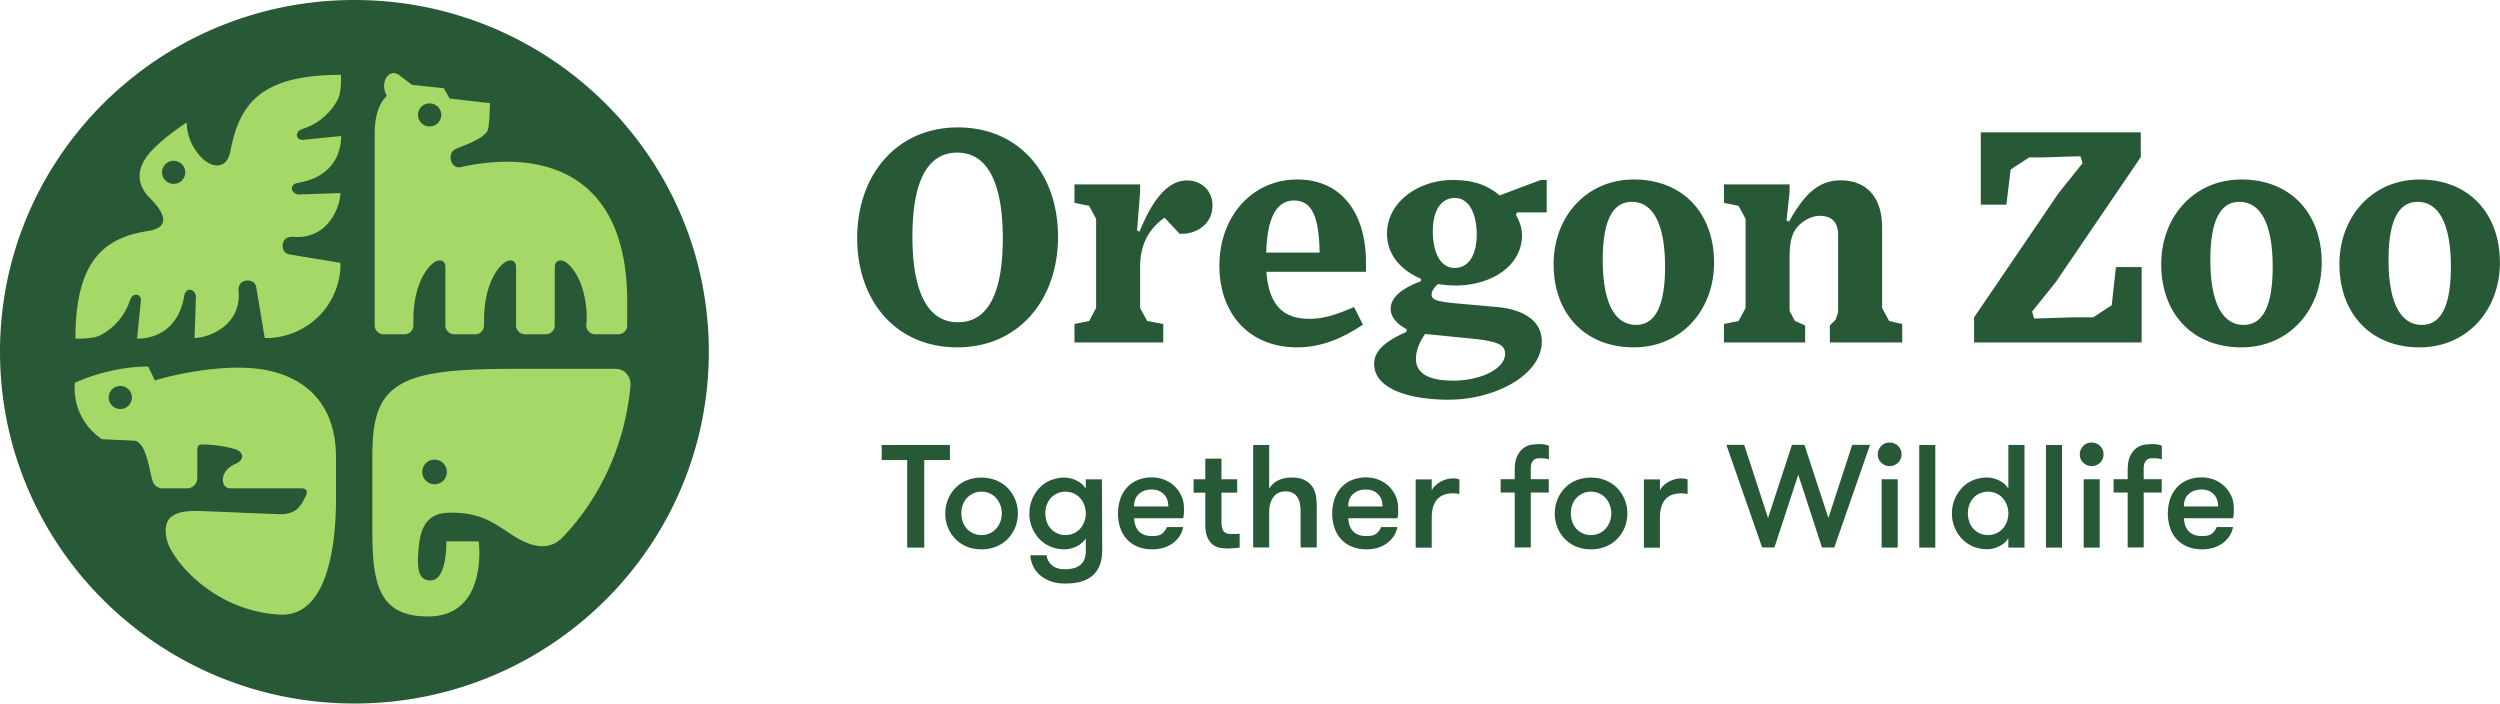 <svg width="199" height="56" fill="none" xmlns="http://www.w3.org/2000/svg"><g clip-path="url(#a)"><path d="M68.232 18.947c0-5.04 3.159-8.805 8.017-8.805 4.859 0 7.97 3.663 7.97 8.703 0 5.04-3.158 8.805-8.017 8.805-4.858 0-7.97-3.663-7.97-8.703Zm11.59 0c0-4.146-1.097-6.798-3.62-6.798s-3.573 2.559-3.573 6.704c0 4.146 1.097 6.798 3.62 6.798s3.574-2.559 3.574-6.704ZM92.596 27.26h-7.069v-1.47l1.168-.24.556-1.035v-7.093l-.556-1.035-1.168-.24v-1.47h5.227v.606l-.243 3.065.196.093c1.191-2.963 2.477-4.076 3.77-4.076 1.214 0 2.037.871 2.037 1.976 0 1.57-1.363 2.34-2.625 2.263l-1.191-1.275c-1.34.94-1.944 2.263-1.944 3.88v3.306l.557 1.035 1.285.24v1.47ZM103.261 27.65c-3.91 0-6.198-2.777-6.198-6.487 0-3.951 2.625-6.875 6.198-6.875 3.574 0 5.47 2.745 5.47 6.58v.77h-7.923c.196 2.605 1.286 3.74 3.425 3.74 1.121 0 2.163-.334 3.55-.94l.705 1.4c-1.747 1.182-3.448 1.812-5.227 1.812Zm-2.476-7.545h4.255c-.047-2.698-.533-4.145-2.037-4.145-1.364 0-2.14 1.33-2.21 4.145h-.008ZM115.385 31.819c-3.401 0-6.003-.941-6.003-2.847 0-.87.556-1.664 2.578-2.559v-.218c-.752-.388-1.262-.964-1.262-1.594 0-.871.753-1.594 2.406-2.217v-.194c-1.528-.653-2.696-1.859-2.696-3.593 0-2.56 2.555-4.27 5.227-4.27 1.701 0 2.798.435 3.738 1.229l3.26-1.23h.486v2.583h-2.359l-.094.194c.29.482.486 1.058.486 1.618 0 2.458-2.453 4.006-5.297 4.006a9.26 9.26 0 0 1-1.387-.117c-.369.334-.51.576-.51.84 0 .389.337.552 1.991.7l3.205.288c2.116.194 3.573 1.089 3.573 2.745 0 2.7-3.792 4.628-7.335 4.628l-.007.008Zm.196-1.517c2.476 0 4.223-1.034 4.223-2.123 0-.677-.438-1.011-2.695-1.229l-3.668-.366c-.533.77-.729 1.4-.729 2 0 1.111.996 1.71 2.869 1.71v.008Zm1.966-11.65c0-1.494-.532-2.894-1.747-2.894-1.019 0-1.748.894-1.748 2.652 0 1.517.51 2.917 1.748 2.917 1.019 0 1.747-.895 1.747-2.676ZM123.668 21.039c0-3.835 2.649-6.751 6.387-6.751 3.981 0 6.386 2.776 6.386 6.61 0 3.835-2.648 6.752-6.386 6.752-3.981 0-6.387-2.777-6.387-6.611Zm8.871.194c0-3.422-.972-5.164-2.649-5.164s-2.312 1.812-2.312 4.628c0 3.422.972 5.164 2.649 5.164s2.312-1.812 2.312-4.628ZM137.225 25.79l1.167-.24.557-1.035v-7.093l-.557-1.035-1.167-.24v-1.47h5.227v.606l-.243 2.263.196.094c1.191-2.124 2.311-3.283 4.106-3.283 2.037 0 3.307 1.3 3.307 3.765v6.393l.556 1.035 1.043.24v1.47h-5.76v-1.353l.462-.459.196-.598v-6.13c0-1.111-.58-1.54-1.481-1.54-.557 0-1.191.312-1.63.747-.611.607-.752 1.377-.752 2.676v4.145l.415.794.823.365v1.354h-6.465v-1.47ZM157.122 25.285l6.755-9.932 1.897-2.364-.173-.553-2.986.094h-1.089l-1.481.964-.337 2.8h-2.037v-5.763h12.734v1.975l-6.755 9.933-1.897 2.364.173.552 2.986-.093h1.7l1.481-.965.337-3.04h2.045v6.004h-13.337v-1.976h-.016ZM172.034 21.039c0-3.835 2.649-6.751 6.387-6.751 3.981 0 6.387 2.776 6.387 6.61 0 3.835-2.649 6.752-6.387 6.752-3.981 0-6.387-2.777-6.387-6.611Zm8.871.194c0-3.422-.972-5.164-2.649-5.164s-2.311 1.812-2.311 4.628c0 3.422.971 5.164 2.648 5.164s2.312-1.812 2.312-4.628ZM186.219 21.039c0-3.835 2.648-6.751 6.386-6.751 3.981 0 6.387 2.776 6.387 6.61 0 3.835-2.648 6.752-6.387 6.752-3.98 0-6.386-2.777-6.386-6.611Zm8.871.194c0-3.422-.972-5.164-2.649-5.164s-2.312 1.812-2.312 4.628c0 3.422.972 5.164 2.649 5.164s2.312-1.812 2.312-4.628ZM72.221 36.618h-2.037V35.42h5.43v1.198H73.57v6.969h-1.356v-6.97h.008ZM78.122 43.727c-.439 0-.83-.078-1.191-.226a2.738 2.738 0 0 1-1.481-1.532 2.845 2.845 0 0 1-.204-1.097c0-.389.07-.747.204-1.089.133-.342.329-.653.58-.918.25-.264.548-.474.9-.622a3.067 3.067 0 0 1 1.192-.225c.439 0 .839.077 1.191.225.353.148.659.358.917.622a2.881 2.881 0 0 1 .792 2.007c0 .381-.07.755-.204 1.097a2.936 2.936 0 0 1-.588.91 2.691 2.691 0 0 1-.917.622c-.36.148-.752.226-1.19.226Zm0-1.136c.243 0 .462-.047.666-.14.204-.093.368-.218.51-.373.14-.156.25-.343.329-.553.078-.21.117-.427.117-.66 0-.234-.039-.452-.117-.662a1.788 1.788 0 0 0-.33-.552 1.546 1.546 0 0 0-1.175-.513 1.51 1.51 0 0 0-.658.14c-.196.093-.36.217-.51.373-.14.155-.25.342-.32.552a1.89 1.89 0 0 0-.11.661c0 .226.039.451.11.661a1.556 1.556 0 0 0 1.488 1.066ZM87.73 43.85c0 .46-.07.849-.204 1.175-.133.327-.33.6-.58.81-.25.21-.556.365-.917.466-.36.101-.776.148-1.238.148-.462 0-.862-.063-1.199-.195a2.652 2.652 0 0 1-.846-.505 2.24 2.24 0 0 1-.729-1.548h1.293c.031.295.164.552.415.778.243.225.596.334 1.058.334.517 0 .925-.117 1.207-.342.29-.226.439-.599.439-1.112v-1.004a1.738 1.738 0 0 1-.737.638 2.138 2.138 0 0 1-.956.233c-.415 0-.791-.077-1.136-.225a2.67 2.67 0 0 1-.886-.622 2.894 2.894 0 0 1-.572-.91 2.845 2.845 0 0 1-.203-1.097 2.958 2.958 0 0 1 .775-2.007c.243-.264.541-.474.886-.622a2.848 2.848 0 0 1 1.136-.225c.321 0 .643.077.956.233.322.156.564.373.737.646v-.74h1.285l.023 5.71-.007-.016Zm-2.923-4.712a1.51 1.51 0 0 0-.659.14 1.72 1.72 0 0 0-.509.373c-.141.155-.25.342-.321.552-.079.21-.11.436-.11.661 0 .226.04.451.11.661a1.556 1.556 0 0 0 1.489 1.066c.243 0 .462-.047.666-.14.204-.093.368-.218.51-.373.14-.156.25-.343.328-.553.079-.21.118-.427.118-.66 0-.234-.04-.452-.118-.662a1.784 1.784 0 0 0-.329-.552 1.545 1.545 0 0 0-1.175-.513ZM90.269 41.254c.015.194.047.38.101.552.055.17.141.319.251.45.11.125.259.226.439.304.18.078.4.11.666.11.368 0 .635-.07.8-.21.164-.14.282-.312.36-.506h1.293a1.93 1.93 0 0 1-.25.668c-.134.21-.299.405-.51.568a2.453 2.453 0 0 1-.737.39 3.03 3.03 0 0 1-.948.147c-.462 0-.862-.078-1.207-.226a2.36 2.36 0 0 1-.854-.606c-.227-.257-.4-.56-.51-.91a3.496 3.496 0 0 1-.172-1.12c0-.397.063-.778.18-1.136.118-.35.298-.653.525-.91.228-.257.51-.459.847-.599a2.842 2.842 0 0 1 1.152-.218c.352 0 .682.063.995.187.314.125.58.296.815.521.227.226.407.482.54.778.134.296.197.614.197.972v.335c0 .124-.024.28-.055.459h-3.918Zm1.394-2.287c-.4 0-.736.117-.995.342-.258.226-.4.56-.4 1.003h2.728c0-.42-.126-.746-.369-.987s-.564-.358-.956-.358h-.008ZM98.662 43.587a7.784 7.784 0 0 1-.408.046 6.005 6.005 0 0 1-.54.024c-.157 0-.338-.016-.541-.04a1.369 1.369 0 0 1-.58-.225c-.18-.124-.337-.319-.463-.575-.125-.257-.188-.615-.188-1.074v-2.528h-.932V38.15h.932v-1.641h1.286v1.64h1.253v1.066h-1.253v2.233c0 .233.015.42.054.56.032.14.087.249.157.319a.55.55 0 0 0 .25.147c.095.024.212.032.338.032h.352c.134 0 .228-.016.298-.032v1.12l-.015-.007ZM99.751 35.42h1.277v3.484c.173-.295.408-.52.721-.669a2.443 2.443 0 0 1 1.066-.225c.408 0 .737.062 1.003.194.274.133.486.311.643.537.133.202.227.428.274.677.047.249.078.56.078.933v3.228h-1.285v-2.816a3.46 3.46 0 0 0-.055-.653 1.473 1.473 0 0 0-.196-.521 1.006 1.006 0 0 0-.36-.342 1.173 1.173 0 0 0-.572-.133c-.447 0-.776.156-.995.475-.22.319-.322.708-.322 1.174v2.816h-1.277v-8.167.008ZM107.32 41.254c.016.194.047.38.102.552.055.17.141.319.251.45.11.125.259.226.439.304.18.078.399.11.666.11.368 0 .635-.07.799-.21.165-.14.282-.312.361-.506h1.293a1.934 1.934 0 0 1-.251.668c-.133.21-.298.405-.509.568a2.461 2.461 0 0 1-.737.39 3.026 3.026 0 0 1-.948.147c-.463 0-.862-.078-1.207-.226a2.356 2.356 0 0 1-.854-.606c-.228-.257-.4-.56-.51-.91a3.51 3.51 0 0 1-.172-1.12c0-.397.063-.778.18-1.136.118-.35.298-.653.525-.91.228-.257.51-.459.847-.599a2.842 2.842 0 0 1 1.152-.218c.352 0 .681.063.995.187.313.125.58.296.815.521.227.226.407.482.541.778.133.296.195.614.195.972v.335c0 .124-.023.28-.054.459h-3.919Zm1.395-2.287c-.399 0-.736.117-.995.342-.259.226-.4.56-.4 1.003h2.727c0-.42-.125-.746-.368-.987s-.564-.358-.956-.358h-.008ZM116.16 39.325a2.606 2.606 0 0 0-.251-.047c-.062 0-.149-.008-.25-.008-.549 0-.972.156-1.254.474-.29.312-.439.817-.439 1.502v2.348h-1.278v-5.436h1.278v.871c.063-.125.149-.241.266-.358.118-.117.243-.218.4-.303a2.095 2.095 0 0 1 1.027-.288c.203 0 .368.031.509.078v1.166h-.008ZM123.275 36.563a1.855 1.855 0 0 0-.564-.086c-.102 0-.204 0-.305.009a.553.553 0 0 0-.275.093.628.628 0 0 0-.203.257c-.055.116-.079.28-.079.49v.816h1.434v1.066h-1.434v4.371h-1.277v-4.371h-1.121v-1.066h1.121v-.676c0-.522.07-.926.219-1.206.149-.28.322-.49.533-.63.204-.132.423-.218.651-.241.227-.023.423-.039.579-.039.157 0 .314.016.439.039.133.031.228.062.298.101v1.073h-.016ZM126.638 43.727a3.09 3.09 0 0 1-1.191-.226 2.74 2.74 0 0 1-1.482-1.532 2.845 2.845 0 0 1-.203-1.097c0-.389.07-.747.203-1.089a2.84 2.84 0 0 1 .58-.918c.251-.264.549-.474.902-.622a3.063 3.063 0 0 1 1.191-.225c.439 0 .838.077 1.191.225.353.148.658.358.917.622.25.265.446.568.587.918a3.013 3.013 0 0 1 0 2.186 2.948 2.948 0 0 1-.587.91 2.7 2.7 0 0 1-.917.622 3.093 3.093 0 0 1-1.191.226Zm0-1.136c.243 0 .462-.047.666-.14.204-.093.368-.218.509-.373a1.852 1.852 0 0 0 .447-1.213 1.851 1.851 0 0 0-.447-1.214 1.545 1.545 0 0 0-1.175-.513c-.243 0-.463.046-.659.14-.195.093-.36.217-.509.373a1.55 1.55 0 0 0-.321.552c-.079.21-.11.436-.11.661 0 .226.039.451.11.661a1.55 1.55 0 0 0 .83.926c.196.093.416.14.659.14ZM134.325 39.325a2.606 2.606 0 0 0-.251-.047c-.062 0-.149-.008-.25-.008-.549 0-.972.156-1.254.474-.29.312-.439.817-.439 1.502v2.348h-1.277v-5.436h1.277v.871c.063-.125.149-.241.266-.358.118-.117.243-.218.4-.303a2.095 2.095 0 0 1 1.027-.288c.203 0 .368.031.509.078v1.166h-.008ZM143.149 37.761l-1.904 5.818h-.979l-2.845-8.167h1.418l1.897 5.818 1.904-5.818h.995l1.905 5.818 1.896-5.818h1.418l-2.844 8.167h-.98l-1.896-5.818h.015ZM149.474 36.167c0-.265.094-.49.274-.67a.92.92 0 0 1 .666-.271c.259 0 .494.093.674.272.18.179.274.404.274.669a.908.908 0 0 1-.274.66.94.94 0 0 1-.674.273.92.92 0 0 1-.666-.272.877.877 0 0 1-.274-.661Zm.305 1.983h1.278v5.437h-1.278V38.15ZM152.772 35.42h1.278v8.167h-1.278V35.42ZM159.864 42.848a1.736 1.736 0 0 1-.736.638 2.141 2.141 0 0 1-.956.233 2.85 2.85 0 0 1-1.137-.226 2.678 2.678 0 0 1-.885-.622 2.886 2.886 0 0 1-.572-.91 2.845 2.845 0 0 1-.204-1.097 2.962 2.962 0 0 1 .776-2.006 2.57 2.57 0 0 1 .885-.622 2.848 2.848 0 0 1 1.137-.226c.321 0 .642.078.956.233.321.156.564.374.736.646v-3.47h1.286v8.168h-1.286v-.739Zm-1.622-.257a1.568 1.568 0 0 0 1.176-.513c.141-.156.25-.343.329-.553.078-.21.117-.427.117-.66 0-.234-.039-.452-.117-.662a1.8 1.8 0 0 0-.329-.552 1.547 1.547 0 0 0-1.176-.513 1.51 1.51 0 0 0-.658.14 1.552 1.552 0 0 0-.831.926c-.078.21-.109.435-.109.66 0 .226.039.452.109.662a1.551 1.551 0 0 0 .831.925c.196.093.415.14.658.14ZM162.858 35.42h1.278v8.167h-1.278V35.42ZM165.554 36.167c0-.265.094-.49.274-.67a.92.92 0 0 1 .666-.271c.259 0 .494.093.674.272.18.179.274.404.274.669a.908.908 0 0 1-.274.66.938.938 0 0 1-.674.273.92.92 0 0 1-.666-.272.877.877 0 0 1-.274-.661Zm.305 1.983h1.278v5.437h-1.278V38.15ZM172.065 36.563a1.855 1.855 0 0 0-.564-.086c-.102 0-.204 0-.305.009a.553.553 0 0 0-.275.093.628.628 0 0 0-.203.257c-.055.116-.079.28-.079.49v.816h1.434v1.066h-1.434v4.371h-1.277v-4.371h-1.121v-1.066h1.121v-.676c0-.522.07-.926.219-1.206.149-.28.322-.49.533-.63.204-.132.423-.218.651-.241.227-.023.423-.039.579-.039.157 0 .314.016.439.039.134.031.228.062.298.101v1.073h-.016ZM173.837 41.254c.016.194.047.38.102.552.055.17.141.319.251.45.109.125.258.226.438.304.181.078.4.11.667.11.368 0 .634-.07.799-.21.164-.14.282-.312.36-.506h1.293a1.932 1.932 0 0 1-.25.668c-.134.21-.298.405-.51.568a2.444 2.444 0 0 1-.736.39 3.038 3.038 0 0 1-.949.147c-.462 0-.862-.078-1.206-.226a2.369 2.369 0 0 1-1.364-1.516 3.482 3.482 0 0 1-.172-1.12c0-.397.062-.778.18-1.136.117-.35.298-.653.525-.91.227-.257.509-.459.846-.599a2.842 2.842 0 0 1 1.152-.218c.353 0 .682.063.995.187.314.125.58.296.815.521.228.226.408.482.541.778.133.296.196.614.196.972v.335c0 .124-.023.28-.055.459h-3.918Zm1.395-2.287c-.4 0-.737.117-.995.342-.259.226-.4.56-.4 1.003h2.727c0-.42-.125-.746-.368-.987s-.565-.358-.956-.358h-.008ZM28.211 56c15.581 0 28.212-12.536 28.212-28S43.793 0 28.21 0C12.631 0 0 12.536 0 28s12.63 28 28.211 28Z" fill="#275937"/><path d="M26.746 38.967v-2.56c0-5.086-3.464-6.89-6.818-7.108-3.66-.241-7.601.98-7.601.98l-.533-1.105c-3.26.016-5.846 1.307-5.846 1.307-.196 3.111 2.179 4.48 2.179 4.48l2.562.117c.988.124 1.183 2.434 1.473 3.25a.817.817 0 0 0 .768.545h1.96a.816.816 0 0 0 .814-.809v-2.372c0-.179.157-.311.337-.311a9.54 9.54 0 0 1 2.673.373c.627.18.854.81.031 1.167-.65.28-1.027.793-1.01 1.291.015.35.187.661.626.661h5.627c.454 0 .509.265.376.56-.447.95-.847 1.54-2.218 1.493-2.484-.085-3.683-.155-6.152-.248-2.303-.086-3.056.567-2.735 2.2.322 1.634 3.73 5.772 9.02 6.044 4.733.241 4.467-8.711 4.467-9.94v-.015Zm-17.17-6.41a.923.923 0 0 1-.924-.917c0-.506.415-.918.924-.918.51 0 .925.412.925.918a.923.923 0 0 1-.925.918ZM36.69 13.3c-.814.187-1.143-1.089-.438-1.431.4-.195 2.194-.762 2.555-1.462.164-.312.196-2.194.196-2.194L35.79 7.84l-.463-.817-2.539-.272-1.042-.793c-.415-.28-.823-.117-1.042.31-.172.343-.204.856.094 1.37 0 0-.972.7-.972 2.94V25.9c0 .389.322.708.713.708h1.654a.713.713 0 0 0 .713-.708v-.474c0-2.108.666-3.695 1.505-4.426.54-.474 1.042-.288 1.042.257V25.9c0 .389.321.708.713.708h1.653a.713.713 0 0 0 .713-.708v-.474c0-2.108.667-3.695 1.505-4.426.54-.474 1.042-.288 1.042.257V25.9c0 .389.322.708.713.708h1.654a.713.713 0 0 0 .713-.708v-4.643c0-.522.502-.732 1.042-.257.839.731 1.505 2.31 1.505 4.425l-.04.475c0 .389.322.708.714.708h1.834a.713.713 0 0 0 .713-.708v-1.874c0-10.85-7.421-12.04-13.267-10.718l.03-.008ZM34.2 10.064a.923.923 0 0 1-.925-.917c0-.506.416-.918.925-.918.51 0 .925.412.925.918a.923.923 0 0 1-.925.917ZM22.953 20.23c-.415-.125-.51-.53-.43-.856.078-.326.313-.56.861-.52 2.743.21 3.7-2.42 3.715-3.485l-3.26.108c-.635.024-.925-.793-.102-.925 2.845-.482 3.432-2.497 3.417-3.726l-3.025.304c-.58.054-.729-.654-.032-.871 1.85-.584 2.86-2.178 2.963-2.863.125-.816.078-1.438.078-1.438-6.183 0-8.048 2.13-8.785 6.02-.211 1.112-.815 1.236-1.23 1.182-.635-.078-1.395-.77-1.88-1.758-.377-.762-.385-1.649-.385-1.649s-1.747 1.112-2.821 2.279c-1.434 1.563-.987 2.862-.094 3.749.909.902 1.889 2.286-.165 2.605-3.526.545-5.775 2.412-5.775 8.556 0 0 .627.054 1.45-.078.69-.109 2.296-1.104 2.883-2.94.228-.7.933-.552.878.031l-.305 3.003c1.238.015 3.267-.568 3.753-3.392.141-.808.956-.528.933.102l-.11 3.235c1.074-.008 3.722-.964 3.51-3.687-.046-.575.228-.824.573-.879.313-.046.697.063.815.452l.69 4.114s2.35.187 4.294-1.719c1.92-1.929 1.732-4.262 1.732-4.262l-4.146-.684v-.008Zm-9.13-5.593a.923.923 0 0 1-.924-.917c0-.506.415-.918.925-.918s.925.412.925.918a.923.923 0 0 1-.925.917ZM49.856 29.711c-.243-.264-.588-.357-.948-.357h-7.304c-5.603 0-8.879.217-10.58 1.897-1.057 1.05-1.386 2.621-1.386 5.102v5.982c0 4.316.619 6.735 4.435 6.735 4.82 0 4.036-5.973 4.036-5.973h-2.586s.102 3.103-1.262 3.103c-1.097 0-1.05-1.252-.932-2.605.125-1.447.564-2.785 2.484-2.785 1.63 0 2.672.257 4.24 1.3 1.042.691 3.158 2.301 4.748.645 2.79-2.902 4.937-7.117 5.384-12.064a1.267 1.267 0 0 0-.345-.98h.016ZM34.59 38.547a.98.98 0 1 1 0-1.96.98.98 0 1 1 0 1.96Z" fill="#A5D867"/></g><defs><clipPath id="a"><path fill="#fff" d="M0 0h199v56H0z"/></clipPath></defs></svg>